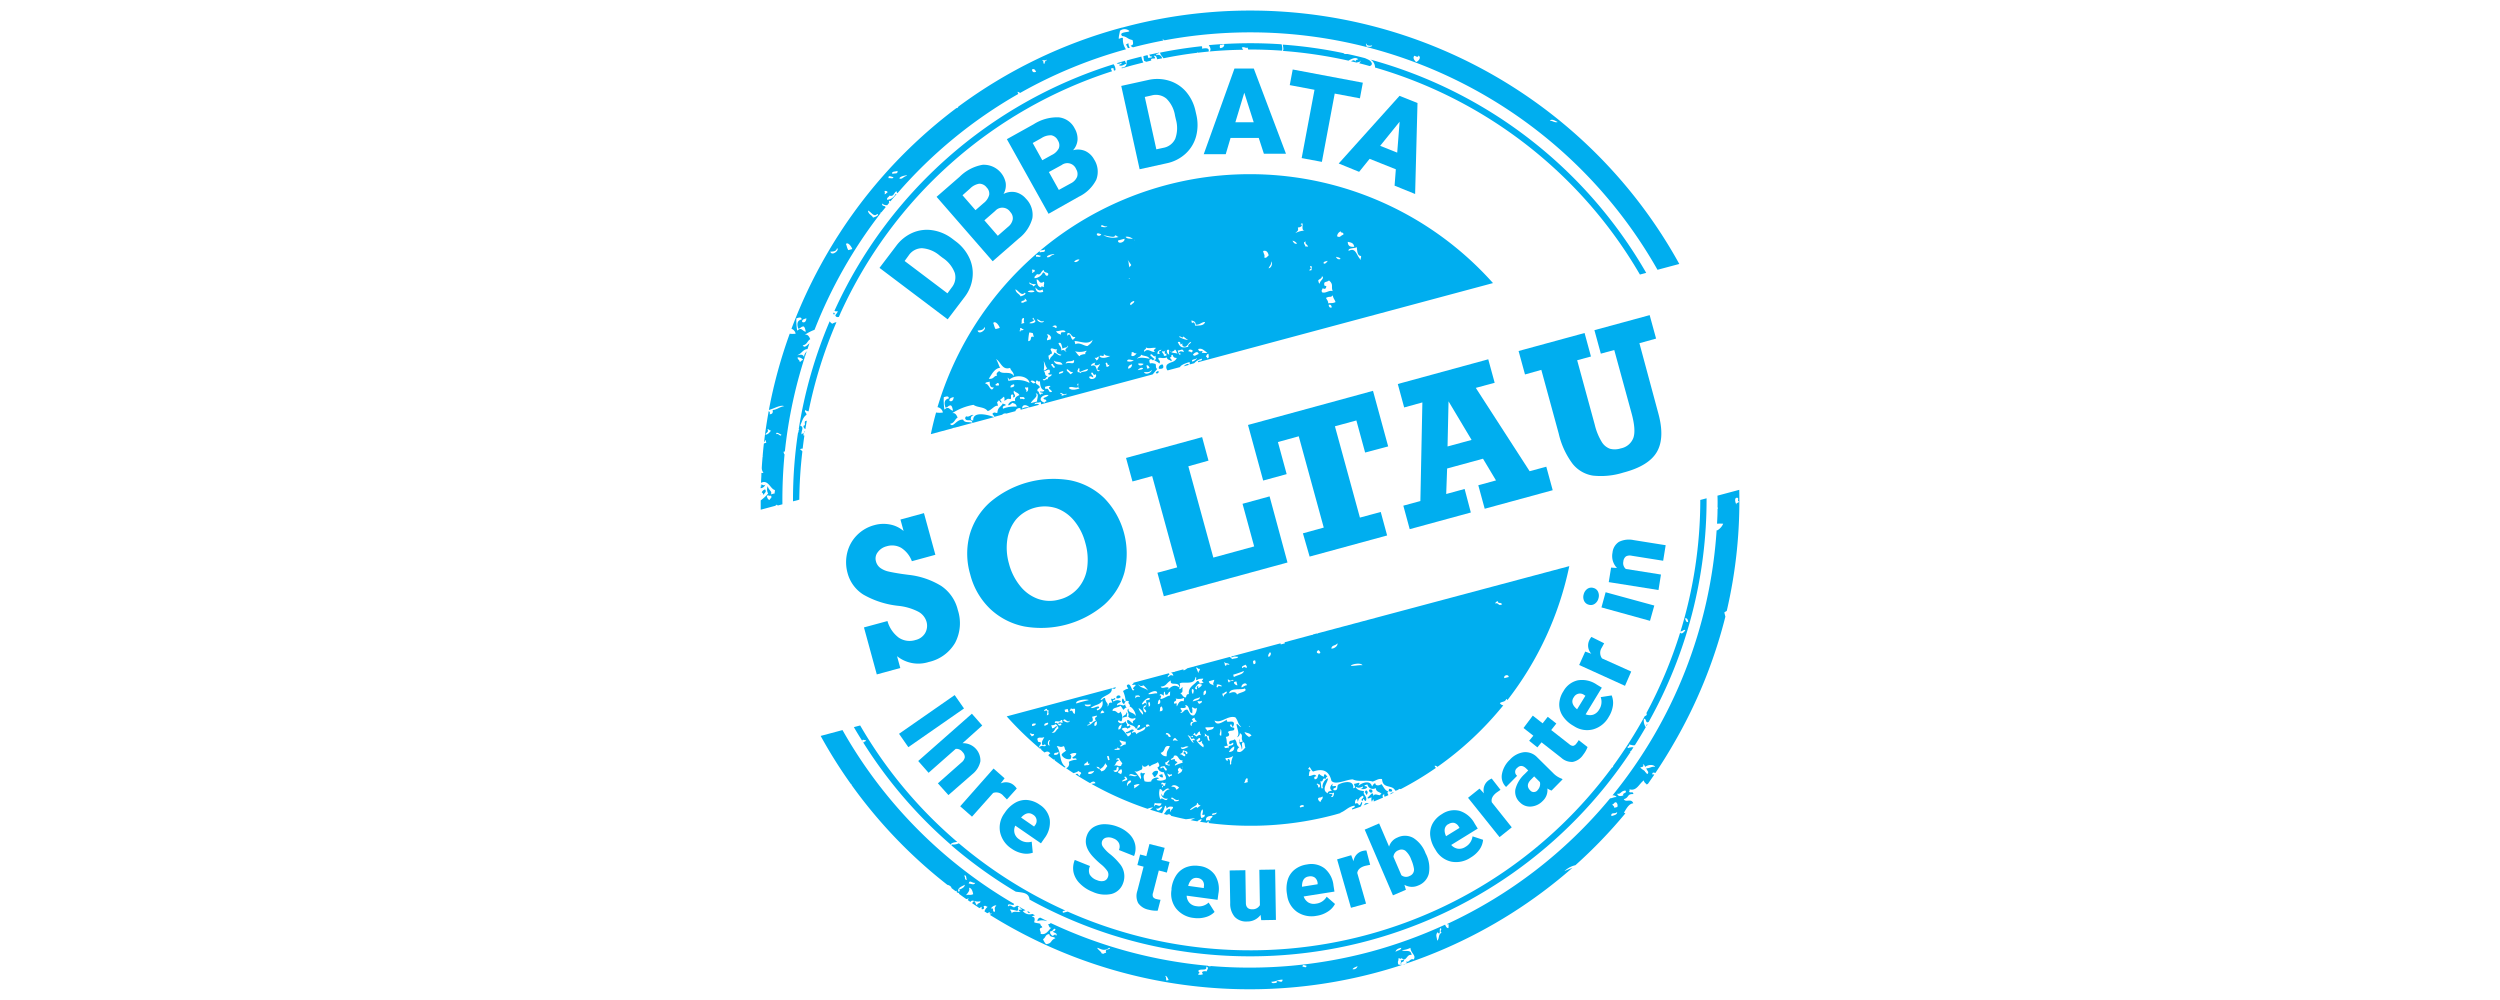 <svg xmlns="http://www.w3.org/2000/svg" viewBox="0 0 600 240"><defs><style>.cls-1{fill:#00aeef;}</style></defs><g id="Ebene_2" data-name="Ebene 2"><polyline class="cls-1" points="316.56 181.18 309.08 190.78 298.69 172.12 310.13 158.48 327.52 164.29 328.84 182.45 324.99 184.81 316.56 181.18"/><polyline class="cls-1" points="288.03 74.26 280.56 83.86 270.17 65.2 281.6 51.57 298.99 57.37 300.31 75.54 296.46 77.89 288.03 74.26"/><path class="cls-1" d="M270.68,10.31c.08.31-.49.24-.46.52.44,0,.2,1.13.95.55C270.75,11.05,270.94,10.36,270.68,10.31ZM182.51,118.58v.23l.05-.08A.53.53,0,0,0,182.51,118.58ZM247.26,219l-.65-.35C246.64,219.14,246.88,219.15,247.26,219Zm1.73,2.08a3.09,3.09,0,0,1,2.21,0,.28.28,0,0,0,0-.09l-1.52-.75A.76.76,0,0,0,249,221.12ZM182.84,118.26c.31-.08.24.49.52.46,0-.48.74-.53.26-1.28C183.2,117.62,182.87,117.85,182.84,118.26ZM336.12,230.53c.37.36-.29.84.2.75-.25-.56.91-.32.55-.95ZM183.7,116.22c-.45.66-.87-.31-1.13.3.12,0,.23,0,.24.14a.58.58,0,0,0-.25.12c0,.13,0,.27,0,.4A1.33,1.33,0,0,0,183.7,116.22Zm228.51,5.62.11,0c0,.11-.07.23-.11.34,0,1.17-.06,2.35-.12,3.51a12.19,12.19,0,0,1,1.48,0,3.4,3.4,0,0,1-1.39,1.58.58.58,0,0,1-.19,0,112.49,112.49,0,0,1-25,63.63,1.06,1.06,0,0,1,1,.39c-.74,0-1,.28-1.57.32a111.61,111.61,0,0,1-39.09,30.14c.06.14.14.23.39,0-.12.3,0,.75-.12,1-.4,0-.6-.41-.78-.83A113.82,113.82,0,0,1,329,228.39a112.18,112.18,0,0,1-38.33,3.46.89.89,0,0,1-.81-.07,112.26,112.26,0,0,1-37.77-10.29,1.11,1.11,0,0,1,0,.19l-.56.15c.26.28.26,1,.81.79-.81.76-1.29,1.86-2.61,1.5.28-.5-.78-1.3.4-1.51,0-.47-.45-.32-.44-.89-.46-.2-1.09-.13-1.51-.4.2-.5.3-1.4-.54-1.26.24-.31.53-.26.74-.4l-.61-.32a2.1,2.1,0,0,1-2.32-.7l.67-.18c-.66-.36-1.32-.73-2-1.11-.21.17-.52.27-.74.43-.57-.17-.89-.76-1.46-.22-.22-1.19,1.55.18,1.42-.66a112,112,0,0,1-41.14-41.68l-5.24,1.4a115.2,115.2,0,0,0,7.37,11.71l.17-.13a2.26,2.26,0,0,0-.11.22,116.62,116.62,0,0,0,23.05,24s0,0,0-.06c.58.21.85.41.93.79l.95.72.31-.08a.54.54,0,0,0,0,.34l.16.11c.17.06.37,0,.41.31.56.42,1.13.82,1.71,1.23l.58-.16c0,.09-.14.24-.26.38l.67.46c.51-.76,1.15.21,2.38-.18.16.57-.9.43-.74,1-.36-.1-.41-.74-.67-1-.31.05-.43.29-.55.5l1.75,1.18a2.81,2.81,0,0,1,.56-.35,1,1,0,0,0,0,.62q.78,0,.42-.72c.55-.32.66.14,1,.13a2,2,0,0,0-.77,1.1l.69.44a2,2,0,0,1,.62-.28c-.18.4-.05.47.48.27a1.48,1.48,0,0,1-.52.39c1.18.73,2.37,1.45,3.57,2.14a117.62,117.62,0,0,0,136.27-13.43c-.57.23-1.17.45-1.94.82a5.49,5.49,0,0,1,2.65-1.44,116.82,116.82,0,0,0,12-12.46.57.57,0,0,1-.34-.18c.52-.84,1.18-2.17,2.23-2.21-.48-1.33-1.82-.08-2.28-1,1.34-.36.71-1.3,2.29-1.22,0-.87-1,0-1-.74.18-.05.08-.27.08-.42,1.72.56,2.33-1.39,3.45-2.13.07.61.47.66.68,1l.32-.2c.51-.73,1-1.45,1.51-2.19a.57.57,0,0,0-.46,0c-.12-.57.32-.53.71-.38,1.49-2.22,2.92-4.5,4.27-6.85A117.48,117.48,0,0,0,414.09,148c-.09-.32-.16-.7-.26-1a4.56,4.56,0,0,1,.59-.38,115.92,115.92,0,0,0,3-29.06l-5.23,1.4C412.24,119.93,412.23,120.89,412.21,121.84ZM232.06,211.19c-.74-.07-.23-.6-.68-1C232,209.8,231.84,210.83,232.06,211.19Zm-1.61,2.24c-.49-.61.24.74-.47.52-.18-.95.89-1.18,1.58-1.62C231.53,212.89,231,213.18,230.45,213.43Zm3.12,1.17c-.73.35-1,0-1.73.26.47-.62,1-1.12.72-1.8C233.16,213.12,233.41,213.79,233.57,214.6Zm-1.07-2.53c.15-1.07.91,0,1.55-.21C233.77,212.59,232.94,212,232.5,212.07Zm6.23,6.77c-.78,0,0-1-.81-.78-.25-.11.74-.94,1.21-.73C238.37,218.08,239,218.33,238.73,218.84Zm5.74-.33a.6.6,0,0,0,.48.28c-.34.32-1.89-.42-2.25.6.27-.45-.13-.7-.31-1.12a9.42,9.42,0,0,1,1.71.34c.31-.13.34-.43.17-.85.65-.38.49.63,1.09.31C245.18,218.55,244.86,218.06,244.47,218.51Zm6.59,8.09a3.22,3.22,0,0,1-.73-1.22c.67-.3.45-1.11,1.49-1.2.17.9,1.08.5,1.47,1C252,225.68,252.61,226.41,251.06,226.6Zm2.46-2.07c-.18,0-.21-.19-.29-.33a1,1,0,0,1-.7.39c-.37-.42-.56-.45-.49-1.07.89,0,.69-.87,1.26-.54,0,.34-.2.51-.65.57C252.93,223.94,253.87,223.89,253.52,224.53Zm12.16,3.37c-.32.14-.34.44-.18.85-.42-.26-.48.37-1,.07a.14.14,0,0,0-.11,0,.36.36,0,0,1,0,.2c0-.08,0-.16,0-.2-.06-.45-.94-.91-1.05-1.34.5,0,1.55,1.07,2.83,0C266.83,227.56,265.92,227.9,265.68,227.9Zm14.25,7.44c-.17-.71.07-.59-.3-1.13.48,0,.61.6.86,1Zm9.66-2.19c-.44-.17-1.6,0-.83.63a1.63,1.63,0,0,1-1.18.11c-.08-.15,0-.19.14-.24.48-.32-.41-.42,0-.8.73-.39,2,.24,1.77-.87C290.26,232.2,289.73,232.66,289.59,233.15Zm16.81,2.73c-.49,0-1.13.31-1.27-.26,1.06,0,1.51-.49,2.67-.51C307.86,236.36,306.21,234.77,306.4,235.88Zm6.2-3.87c0-.68.53-.28.94-.25C313.58,232.44,313,232,312.6,232Zm12,.6c.21-.36.74-.52,1.21-.73A1,1,0,0,1,324.62,232.61Zm11.69-5.14c.05.61-1,.58-1.35,1C335,227.89,335.55,227.62,336.31,227.47Zm3,2.82c-.92-.44-1.16,1.05-1.92.32.8.74-.77,1.12-1.78.87-.28-.93.18-.83,0-1.41.3-.27.77.39.75-.2,1.15,1.32,1.26-1.06,2.43-.65-.1-1.56-1.63-.66-2.32-1.19a5.14,5.14,0,0,0,2.06-.55C338.57,228.83,340,229.28,339.27,230.29Zm6.72-6.42c-.91.32-.48,1.41-1.09,1.9-.08-1-.44-1.27.06-2,.21,0,.22.34.47.28.23-.34-.05-1,.26-1.28C346.31,223,345.33,223.42,346,223.87Zm40.74-28c-.24-1.07.94-.38,1.35-1C388.19,195.55,387.37,195.66,386.73,195.87Zm1.42-2.19-.75.2c0-.57-.4-.41-.44-.89.47,0,.32-.45.89-.44A1,1,0,0,1,388.15,193.68Zm1.46-2.8c-.74.28-1.33.28-1.51-.4.91.24.82-.7,2-.74C390.57,190.48,389.28,190.21,389.61,190.88Zm5.49-6.5c.1.6.68.78.36,1.31-.31.24-.57-.62-.65-.36a.36.36,0,0,1,0,.14,1.13,1.13,0,0,1,0-.14c0-.45-.69-.52-1.17-1.16.5-.08,1-.19.6-.76.28.05.46.3.58.65.53-.51,2-.72,2.4,0C396.32,183.88,396,184.44,395.1,184.38Zm21.8-64.93c.59.14-.12.86.44.89.05.4-.82.27-.6.76C416.67,121.1,416,119.44,416.9,119.45Zm-230.48,1.67a1,1,0,0,0,.25.2l1.09-.29A112.65,112.65,0,0,1,188.3,109l-.11,0-.15-.56a1.73,1.73,0,0,1,.33-.1,112,112,0,0,1,5.26-24.08c-.32.45-.74.83-.6,1.54-.38-1-1.06-.6-1.75-.53,1.13-.35,1.39-1.43,2.52-1.49.15-.47.31-.93.48-1.39-.7.55-1.17,1.21-1.63.5,1.12-.2,1.07-1.07,1.81-1.49-.27-.63-.57-1.2-1.29-1.06a11.24,11.24,0,0,1,2.32-1.19,113.07,113.07,0,0,1,15.88-28l-.09,0c0-.08.13-.16.27-.21l1-1.2c-.16-.52-.89-.05-.84-.91a1.59,1.59,0,0,0,1.22.42l.47-.57-.06-.49a.51.51,0,0,1,.35.14c.48-.58,1-1.16,1.47-1.73a.28.28,0,0,0-.24,0,2.43,2.43,0,0,1-2,1.35c-.17-.52.4-.61.55-1,1.11.34,1-.74,1.72-1.07a.58.58,0,0,0,.2.49,111.5,111.5,0,0,1,29-23.82,2.56,2.56,0,0,1-.19-.51,1.08,1.08,0,0,1,.61.28,111.82,111.82,0,0,1,25.42-10.49,4,4,0,0,1-.73-2.6c-.07-.42-.69.09-1,.06,0-.66.2-1.25.29-1.89a1.72,1.72,0,0,1,2.22,0c.34.42-2.76.14-1.68,1.26,1.2.13,1.23.74,2.47.94.17.63.33,1.25-.45,1.33a1.1,1.1,0,0,0,.57.43c2.44-.63,4.87-1.18,7.31-1.64a2.65,2.65,0,0,1-.28-.43,1.6,1.6,0,0,0,.55.38,112.28,112.28,0,0,1,118.3,55.08l5.23-1.4A117.57,117.57,0,0,0,269.6,6.55l-.21.06-.09,0v0a117.26,117.26,0,0,0-39.32,19c-.09.29-.25.35-.44.33a117.28,117.28,0,0,0-31.25,35.3,119.41,119.41,0,0,0-8.34,17.67,1.53,1.53,0,0,1,1,1.18,5.27,5.27,0,0,1-1.42,0,117.35,117.35,0,0,0-5,18.31c1.29-.35,2.81-1.32,3.66-.92-1.14.19-1.58.78-2.76.94.12.55,0,1-.74,1a.53.53,0,0,0-.2-.75h0c-.45,2.44-.81,4.89-1.11,7.35.2,0,.32-.15.15-.45.27,0,.28.42.39.7a1.86,1.86,0,0,0-.59.18c-.12,1-.21,2-.29,3l.14.07-.15,0c-.08.88-.15,1.77-.2,2.65a1.87,1.87,0,0,0,.41,1.31,1.14,1.14,0,0,1-.5,0c0,.81-.07,1.61-.1,2.41,1.73-.9,2.23,1.46,3.31,1.71.11.33-.12.46,0,.8l-.94.25c.42-.78-.61-1-.74-2a2,2,0,0,0,.08,1.79,10.37,10.37,0,0,1-1.78,1.66c0,.52,0,1.05,0,1.57l0,0,0,0v.66l3.36-.9C186.07,121.4,186.26,121.26,186.42,121.12ZM373.85,29.29c-.82.23-1.17-.35-1.89-.29C372.38,28.38,373.39,29.07,373.85,29.29Zm-34.41-15.9c.24,0,.91.57,1-.06.75.44,0,1.39-.59,1.56C339.42,14.42,339,13.92,339.44,13.39Zm-11.63-2.91c.18-.05.2.19.28.32a1.58,1.58,0,0,0,1.23.08c-.09.56-1,.26-1.31.35Zm-76.56,3.83c.05.18-.19.21-.32.29a1.41,1.41,0,0,0-.23.66c-.47.27-.1-.92-.57-.65C250.05,14.25,250.82,14.66,251.25,14.31Zm-3.58,2.37c.59-.3.77.13,1,.55C248.06,17.47,247.74,17.29,247.67,16.68ZM217.35,42.29c-.66.26-.78.72-1.45.59C215.66,42.24,218.64,41.82,217.35,42.29ZM215.4,41c.06.86-.44.49-1.22.73C213.84,41.05,215,41.25,215.4,41Zm-1,1.48c0,.58-.82.16-1.13.3C213.08,41.83,214.08,42.55,214.39,42.48Zm-2.11,3.38c.28-.14.37.09.61,0l.1.38c-.34.06-.33.33-.7.39A1.1,1.1,0,0,0,212.28,45.86Zm-4,4.68c.7.17,1.43,1.73,2.23.81.65.23-.46.78-1,.86C209.2,51.54,208.47,51.54,208.3,50.54Zm-3.75,9.24-.94.25c-.35-.49-.41-1.3-.59-1.45C203.47,58,204.32,59.08,204.55,59.78Zm-3.67-.22c.78.35-1.24,2.09-1.59.83C200.11,60.39,200.73,60.29,200.88,59.56ZM193.53,76.4c0,.52-.33,1.22-1,.87C192.38,76.69,193,76.56,193.53,76.4Zm-2.4,0c.57-.16,1.2-.44,1.27.26-1.11.26-1.19,1.11-.81,2.23.62-.07.58-.51,1.27-.54.32.17.4.77.54,1.26-.85-.08-1-1.25-2.08-.24A14.64,14.64,0,0,1,191.13,76.44Zm.3,9.37a1.55,1.55,0,0,1,1.37.64c-.57,0-.41.39-.88.43C191.9,86.27,191.45,86.42,191.43,85.81Zm-3.88,18.52c-.23.73-.7-.41-1.23-.07C186.15,103.39,187.26,104.26,187.55,104.33Zm-3.37-1.3c.4,0,.51.4.9.36-.41.34-.54.84-1.35,1C183.68,103.79,184.64,103.82,184.18,103ZM184.7,120c-.37-.09-.57-.48-.67-1,.49-.29.55.14,1-.06C185.4,119.53,184.78,119.59,184.7,120Z"/><path class="cls-1" d="M269.17,16.22a1.34,1.34,0,0,1,.07.18c.92-.27,1.85-.54,2.78-.79L274.4,15a4.1,4.1,0,0,1-.47-1.42l-2.29.59-1.19.33C270.31,15.1,270.66,16.12,269.17,16.22Zm18.1-3.54a.4.4,0,0,0,0-.11.62.62,0,0,1,.24.08c.85-.1,1.71-.19,2.56-.27.26-1-.83-.81-1.63-.71.09-.19.16-.59-.14-.57,0,0,0,0,0,0-3.28.36-6.58.86-9.88,1.53.05.55.61,1,.81,1.36Q283.25,13.16,287.27,12.68ZM269.06,15c.47.6-.6.28-.41.71.7.21,1-.2,1.69-.43a1.44,1.44,0,0,1-.33-.7l-2,.59A.77.77,0,0,0,269.06,15Zm7.24-.48c0-.15-.1-.32,0-.36.42-.29,1.43.2.61-.76.52-.14.68.31.81.82L278.9,14a1,1,0,0,0-1.47-.72c.13-.54.5-.32.85-.68l-2.51.54c.25.12.27.61.72.39.14.39-.64.25-.89.43-.06-.25-.12-.49-.19-.74l-1,.25a8.9,8.9,0,0,0,.19,1.15c.08,0,.27.13.52.21ZM201,74.62c.09.54-.46.69-.51,1.14.26.44.54.34.84.3.14-.31.28-.63.43-1L201.7,75l.09,0a107.92,107.92,0,0,1,65.11-57.9,2.19,2.19,0,0,1-.28-.65l.57-.14c.06.21.11.43.17.65l.35-.12a2.16,2.16,0,0,0-.45-1.42,109.35,109.35,0,0,0-67,59.19C200.5,74.66,200.62,74.84,201,74.62ZM330,16.2a108.52,108.52,0,0,1,63.58,49.69l1.51-.4a109.82,109.82,0,0,0-66.22-51.2A2.09,2.09,0,0,1,330,16.2Zm-39.73-3.84c2.71-.25,5.42-.38,8.11-.42a2.49,2.49,0,0,1-.35-.52c.65-.3.82.22,1.41,0l.12.46q4.1,0,8.15.28a3.49,3.49,0,0,0-.13-1.53,109.73,109.73,0,0,0-17.47.2C290.51,11.44,290.73,12.05,290.24,12.36Zm2.57-1.61c.65.06.49-.19,1-.06-.05.45-.29.79-1,.86C292.64,11.17,292.82,11,292.81,10.75ZM229.74,202.06a107.92,107.92,0,0,1-23.3-27.95l-1.51.4c.64,1.11,1.3,2.21,2,3.29.06-.47.55-.13.93-.11,0,.29-.55.21-.47.52-.18,0-.22-.21-.37-.26a109.36,109.36,0,0,0,21.21,24.81C228.12,202.31,229,202.16,229.74,202.06ZM395.2,174.21l.21-.37c-.15,0-.28.11-.3.24A.3.3,0,0,0,395.2,174.21ZM323.63,14.56c.71-.4,1.76-1,2.35-.31-.44.06-.69.23-.65.57-.35-.58-.63-.33-1.08-.11l1.29.3c.39-.1.8-.06,1.1-.53a2,2,0,0,1-.44.7c.85.21,1.7.44,2.54.68.19-.11.52-.15.5-.64-.3-.83-1-.94-1.62-1.26-1.39-.36-2.8-.7-4.21-1-.33,0-.66,0-1,0l.33-.14a108.06,108.06,0,0,0-14.86-2.11c.07.6.27,1.21,0,1.51A108.9,108.9,0,0,1,323.63,14.56Zm79.69,137c.59-.09.78-.55,1.15-.32-.17.34-.91,1.16-1.23.57a109.09,109.09,0,0,1-8.11,19.34.16.16,0,0,1,.05.11c.15.38-.15.5-.44.62a110.72,110.72,0,0,1-7.58,11.93.4.4,0,0,1-.31.42,107.84,107.84,0,0,1-130.6,34.55l-1.12.29c-.3-.48.22-.46.56-.54a108.74,108.74,0,0,1-25.57-16.14,3,3,0,0,1-1.65.28c-.12,0-.12.13-.1.25A110.67,110.67,0,0,0,243.78,214c1.38.22,3.19.14,3.3,1.89a109.55,109.55,0,0,0,144.27-35.45.36.36,0,0,0-.2,0,1.33,1.33,0,0,1,.33-.24c.19-.28.38-.57.56-.86a3.48,3.48,0,0,0-1.32.2c-.39-.55.57-.3.18-.84.59,0,1,.3,1.48.13.9-1.42,1.76-2.85,2.6-4.3a2.92,2.92,0,0,1-.45-2c.66-.23.32,1.25,1.17.71a109.45,109.45,0,0,0,13.88-53.65l-1.51.4A107.67,107.67,0,0,1,403.32,151.55Zm1.84-2.3c-.55.21-.55-.52-.8-.8C404.92,148.21,405.06,148.7,405.16,149.25ZM192.57,108.33a1,1,0,0,0-.45-.36c-.17-.31.27-.26.52-.31.12-1,.26-2.09.41-3.13l-.2,0c-.06-.87.15-.74-.47-.27-.19-.81.76-1.71-.34-2.12.46-.9.62-2,1.53-2.6-.06-.62-.6-.63-.29-1.13a1.44,1.44,0,0,0,.78.31,108.5,108.5,0,0,1,6.69-21.4,2.75,2.75,0,0,0-1,.38,1.86,1.86,0,0,1-.63-.59,109.72,109.72,0,0,0-7.43,25.92l.12,0a.39.39,0,0,1-.15.26c0,.17,0,.33-.08.5l0,.09h-.06a108.24,108.24,0,0,0-1.2,16.44l1.51-.4A108.61,108.61,0,0,1,192.57,108.33Zm.58-4.45c0-.14,0-.28.07-.42C193,103.54,193.06,103.7,193.15,103.88Zm.48-2.91-.28.07c-.51.18.2,1.08-.51,1.13a.83.83,0,0,0,.45.82C193.4,102.31,193.51,101.64,193.63,101Zm6.49-26-.19.43h.45A.8.8,0,0,0,200.12,75Z"/><path class="cls-1" d="M270.31,171c.12.66-.89.65-.87,1.24l1.12-.3C270.19,171.55,270.9,171,270.31,171Zm14.9-83.39a.25.25,0,0,0,.08-.21c-.42-.18-.84.19-1.22.52Zm-17.22,80a1.23,1.23,0,0,0,.94-.26C268.91,166.56,267.61,166.91,268,167.62Zm9.27,18.82c.31-.4.77-.72.63-1.38a1.07,1.07,0,0,0-1.4.78C276.89,185.79,276.76,186.66,277.26,186.44Zm52.05,3.74c.27-.45-.14-.94-.77-.6C328.62,190.08,328.83,190.37,329.31,190.18Zm-2,3.11,1.22-.46a1.47,1.47,0,0,0-.88,0A2.65,2.65,0,0,1,327.27,193.29Zm.77-2.57c.16-.52.31-.46-.06-1l-.37.1c.05.19-.1.26-.09.42C327.83,190.17,327.76,190.75,328,190.72Zm-11.76-38.66a1.37,1.37,0,0,1-.37,0l-.9.24a.18.18,0,0,0,0,.1.45.45,0,0,1-.24,0l-6.54,1.76a.25.25,0,0,1,.08.26l-.94.25a.24.24,0,0,1-.06-.27l-11.83,3.17.08.27c.74-.44.77-.19,1.55-.22,0,.46-1,.36-1.45.59a2.41,2.41,0,0,0-.56-.54L286.41,160a.2.2,0,0,0,.06.07l-.12-.05-1.4.37a3.17,3.17,0,0,1-.87.52.52.52,0,0,1-.07-.27l-2.14.58.1.06c-.12,0-.22,0-.33,0l-.63.17c.3.06.51.29.59.73-.74-.26-.68-.12-1.31.35-.16-.67.69-.4.21-.94l-8.45,2.26c0,.12,0,.23-.35.38.12.34.67-.05.85.17,0,.32-1.13.81-.31,1.09-.64.92-.71-1.49-1.53-1.2-.55.29-.11.57.07,1-.64.06-.84.36-1.26.54a7.53,7.53,0,0,1,.65,2.44c-.5.22-.36-.65-.76-.6a.92.92,0,0,0,.35,1.31c.23-.29.22-.71.78-.81.06.18.27.08.43.08-.46.79.39.58.16,1.37.41-.12,1.58,1.39,1.41,2.24-.36-1-1.89-.66-1.68-1.77-.73.4.34,1.12-.11,1.84a1.29,1.29,0,0,0,1.7.35c.31.71-1,.5-.45,1.33-.57-.11-.8-.82-1.43-.83-.42,1.47,1.67.95,2,2.09.77,0,.09-.9,1-.87.21.6-.54.64-.73,1,.4.65,1.42-.37,2.06-.56.09,1.06-1.63,1.07-2.14,1.78-.14-.2-.17-.81-1.08-.31-.18-.42.48-.35.41-.71-.62-.45-1.08.53-1.88.5,0,.72.81.06,1.23.07.07.52-.32.77-.74,1a9.06,9.06,0,0,0-1.49-1.81c.19-.29,1.24-.53,1.41,0,.06-.34.93-.21.6-.77-.15-.38-.42.41-.8,0,.35-.51-.45-.68-.11-1.18-.64.57-1.41.93-2,.13.14-.71.76.43.94-.25a2.43,2.43,0,0,0-.36-2.12c-.61,1.09-.8-.46-1.84-.11-.22-.91,1.42-.76,1.86-1.3a6.89,6.89,0,0,1,.68,1c.36-.22.46-.7.88-.44a1.32,1.32,0,0,1-.44-.89c-.5.74-1-.31-1.92.31-.18-.63.77-.61.92-1.05a1.57,1.57,0,0,0-1.78.08c-.47-.59.6-.28.41-.71s-.43.4-.8,0c-.42.08.09.69.06,1-1.13-.18-.53.49-1.16.91.37-.94-.41-.72-.55-2.06-.61,0-.47.47-1.08.49.5-1.14,2.86-1.2,2.69-2.73.33-.12.45.12.8,0a.67.67,0,0,0,.16-.34l-26.17,7a78.12,78.12,0,0,0,8.11,7.86.33.33,0,0,0,0-.31.56.56,0,0,1,.18.47l.79.65c.49-.26.91-.41,1.4.26a.52.52,0,0,0-.45.5c.41.32.82.64,1.24.95l.18-.1a.77.77,0,0,0,.12.33q1.13.84,2.28,1.65l.31-.1c-1.71-1.28-.92-3.25-2.15-5,.58-.09.82.4,1.6,0,.4,0,.23,1,.67,1-.3.41-1,.58-1.11,1.1a2,2,0,0,0,2.09,1c.2-.12.43-1-.06-1,.06-.43,1.25-.55,1.5-.4,0,.55-.58.72-.93,1,.07.62.95-.18,1,.55a4.1,4.1,0,0,0-1.88.5,1.15,1.15,0,0,1-.63,1.53c.58.41,1.18.8,1.78,1.19a4.18,4.18,0,0,0,1.24-.54c.1.37.58.1.58.65a.56.56,0,0,0-.28.47c-.47.19-.34-.69-.9-.36-.1,0-.13.07-.14.1,1.15.73,2.31,1.42,3.49,2.09.38-.39,1.09-.63,1.26,0a4.49,4.49,0,0,1-1,.14,78.51,78.51,0,0,0,13.49,6,6.28,6.28,0,0,1,1.33-.36,3.09,3.09,0,0,1-.72.56c1,.31,1.92.6,2.9.88a9.41,9.41,0,0,0,.73-1.82c.27,0,.28.43.39.7.4-.54.83-.56,1.5-.4.06.46-.47.58-.55,1-.23.57-.1-.3-.15-.56-1,.09-.94.77-1.51,1.25l.78.21a.65.65,0,0,1,1,.24c1.17.3,2.34.57,3.53.81.75-.09,1.55-.16,2.25-.3-.43.21-.79.37-1.12.52l1.63.29c.15-.23.41-.28.95-.6.08.35-.12.54-.38.69l1.67.25c.14-.1.29-.18.27-.36.26.07.26.23.18.42a78,78,0,0,0,30.29-2l1.35-.39,0-.09c1.27-.48,1.78-1.4,3.36-1.7.36.62-.76.39-.55.93.66-.21,1.31-.43,2-.66a2.09,2.09,0,0,0,.42-1c-.38-.46-.23.69-.84.62-.07-.5-.42-.54-.9-.36,0-.47,0-.94.5-1.14l.2.75a1.84,1.84,0,0,1,1.2-1.52c.44.67-.43.6-.31,1.09.2.28.46,0,.32-.29.36-.08.3.58.72.41.43-1.13-.95-1.5-.42-2.3-.83-.12-1.68-.2-2.09-1.05.78.27.72.37,1.79-.08,0,.35-.21.52-.65.58.61.15,1.52.07,1.69-.45a1.49,1.49,0,0,0-.67-.23c0-.27.43-.28.7-.38a1.32,1.32,0,0,0,2,.86c.12,1.07,1,.84,1.39,1.43-.22,0-.32.13-.32.29-.81,0-1.25-.55-1.74.26a.54.54,0,0,0-.2-.75c-.38.37-.77.72-1.11,1.11.08.41.69-.1,1-.07a1.25,1.25,0,0,0,.06,1c.16-.17.08-.48.46-.53a.87.87,0,0,0,0,.48c.74-.3,1.48-.61,2.21-.93-.15-.35-.18-.62.28-.81.07.47-.18.68.41.5l.59-.27c-.06-.34-.44-.57,0-.91-.82-.14-1.14-1.14-1.68-1.76-.21.28-1.42.64-1.46-.21-.47.15-.56.52-.79.81-.31-1.6-2.43-1-3.25-.13,0-.26.25-.38.23-.66s-.82.13-1.18.11c-.4.29.71.93-.31,1.09.28-2.2-2.61-1.46-3.64-.83-.31.49.1,1.55-1.06,1.28-.37-.63.8-.38.55-.95-.48-.2-1.09.43-.77-.6-.59.49-.89,1.24-.16,1.66-.49.13-1.13.19-1,.67-1.81-.88.14-2.72,0-3.62-.95.35-1.52,1.75-1.18,2.32-.6.52-.32-.77-.64-1.63.88.35.36-1,1.26-.54.16-.18.08-.49.46-.53-.17-.25-.4-.4-.58-.65a.53.53,0,0,0-.22.66,2.69,2.69,0,0,1-1.19-.68c-.52.33-.08,1.22-1.06,1.29-.24-.46-.11-.7.41-.72-.5-.83-1.12.06-1.84-.11.12-.46,0-1.08.45-1.32-.32-.23-.72-.31-1-.66L310,188.8l-.07-10.87-10.25-3.64L310,170.86l.29-10.88,6.45,8.76,10.43-3.09-6.33,8.85,6.16,9-10.37-3.28-2.66,3.46c.46.37.69,1.14,1.16,1.5,2.4-.85,3.88-.12,4.42,2.23,1,1.1,3.47-.33,5.13-.36,1.29.69,3.35.05,4.76.53.81-.26,1.43-.79,2.25-.6.17,2.46,2.47,1.22,3.16,2.77.73,0,.91-.6,1.31-.35h0a76.75,76.75,0,0,0,8.47-5.11.87.87,0,0,1-.32-.5.74.74,0,0,1,.67.26,78.19,78.19,0,0,0,15.81-14.77,1.14,1.14,0,0,1-.82-.54c.64-.45,1.26-.2,1.54-1,.18.11.25.21.26.3a78.37,78.37,0,0,0,14.86-32.17L316.22,152Zm-68.76,24.66c-.07-.34-.34-.34-.39-.7.38,0,.58.28,1,.12C248.21,176.48,248,176.66,247.52,176.72Zm1-3.08c.09.42-.36.53-.83.63C247.55,173.59,248,173.65,248.5,173.64ZM251,179c-.57.25-.75-.16-1.36.16-.17,0-.16.12-.14.24-.52-.11.41-.7.31-1.09s-.6-.06-.71-.41l-.15-.56c.36-.6,1-.07,1.68-.46-.2.57-.72,1-.53,1.75S250.76,178.12,251,179Zm.23-8.91a.51.51,0,0,0,.52.46c-.47.53.37.84-.5,1.14,0-.51.53-1.54-.67-1C250.58,170.4,250.83,170.23,251.18,170.11Zm.29,3.34c.22.55-.51.55-.79.81C250.44,173.7,250.92,173.56,251.47,173.45Zm.47,5.5c-.87.08-.45-1.63.07-1.22C251.74,178,251.67,178.37,251.94,179Zm1,2.15c0-.68.57-.16,1-.67C254.29,181.09,253.28,181.31,252.91,181.1Zm1.12-6.33c-.73.34-.7,1.35-1.72,1.07.81-.27.68-1.09,1.43-1.39-.42-.48-.66.44-1.31.35l-.2-.75a1.4,1.4,0,0,0,1.13-.3C253.57,174.11,254,174.16,254,174.77Zm-.11-1.17c0,.47.83-.34.71.41-.93.61-.64-.9-1.51-.4-.31-1,1.31,0,1.4-.78.67-.12.12.52.52.47C254.73,173.8,254.59,173,253.92,173.6Zm66.16,16.64c0,.48-.14,1.33-.74,1,.68-.49.37-.72-.39-.7C319,190,319.61,190.64,320.08,190.24Zm-3.33-1.92c-.15.22.13.7-.41.71-.1-.29-.1-.74-.39-.7C316,187.71,316.51,188.41,316.75,188.32Zm.57,2.86c.21.65-.47.79-.45,1.33a1,1,0,0,1-.63-.84C316.64,191.2,316.83,191.6,317.32,191.18Zm-4.39,2.38-.94.25C311.55,193.31,313.06,192.91,312.93,193.56Zm-16.66-29.9.38-.11.25.94C296.61,164.51,295.88,163.92,296.27,163.66Zm-2.48-4.77c.24.5,1,.13,1.19.69-.13,0-.85-.27-.75.2C293.83,159.92,294,159.14,293.79,158.89Zm2,4.3c.79.22-1.07.21-.84.63-.27,0-.28-.43-.39-.7C295.05,163,295.06,163.66,295.75,163.19Zm-3.89,1.25c0-.3,1.11-.11,1.28.26-.31.2-.93-.34-.94.25C291.53,165.11,292.43,164.22,291.86,164.44Zm2.43,1.56c.2.64-.87.55-.69,1.19-.27,0-.28-.43-.39-.7C293.82,166.47,293.85,166.11,294.29,166Zm-3-2.83c0,.65-.55.86,0,1.42-.43-.36-1.13-.24-1.29-1.06Zm-3.53-2.67c.3.54-.42.5-.12,1-.4-.13-.41-.94-.73-1.21C287.42,160.05,287.42,160.6,287.79,160.5Zm-6.87,2.85c-.36,1.5,2,0,2.05,1.66-1.51-1-2.16.15-2.86.57,0-.22.34-.23.27-.48-.41-.47-1.63.45-1.89-.3C279.91,164.72,279.85,164,280.92,163.35Zm3.46,18.16c-.59.1-.72-.58-1.33-.44.31-.32.81-.2.74-1,.4.22,1.44.17,1,.93-.35.06-.29-.6-.58-.65-.14.13-.29.25-.27.47C284.29,181,284.65,181,284.38,181.51Zm-3-3.62c.09-.32.12-.67.6-.76.17.25.4.4.57.65S282,177.37,281.4,177.89Zm2,1.48c.69.22,1.11-.53,1.79-.08C284.86,179.31,283.6,180.29,283.4,179.37Zm-1-9.78c-.26-.56.29-1-.58-.65-.55-.8.82-.48.26-1.28a3,3,0,0,0,2-.13c.11.33-.12.46,0,.8C282.86,168,282.83,169.05,282.39,169.59Zm-4.14-2.71c.1-.59.81,0,1,.12-.11-1.12.26-1.36.33-.29.86.25.48-.5,1.21-.72-.12.29,0,.74-.12,1-.5-.09-1.44.75-2.2.79C278.41,167.35,279.08,166.93,278.25,166.88Zm2.44,16.63c0,.55-.71,0-1,.06l-.15-.56c.61,0,.47-.47,1.08-.49C280.49,183.06,279.6,183.5,280.69,183.51Zm-1.31.35c.29.59.76.67.49,1.07-.58.22-.46-1.3-1.33-.44C278.18,183.91,279.05,184,279.38,183.86Zm-4.3-9.3-.15-.56c.47-.19.82-.15.9.36C275.37,174.15,275.59,174.44,275.08,174.56Zm6,11.25c.47.59-.61.28-.42.71-.32-.08-.43-.53-.62-.84C280.45,185.67,280.55,186.13,281.11,185.81ZM280,181.5a1.41,1.41,0,0,1-1.43-.83c1.29-.29.56-1.94,2.19-1.59C280.27,180.3,280,180,280,181.5Zm-4.39-11.89c.34-.23-.42-1.09.31-1.09C276.05,169.05,276.17,169.54,275.56,169.61Zm4.21,6.71c-.15-.87,1.15-.16,1.14.5C280.23,177.16,280.45,176,279.77,176.32Zm-1.51-5.63c.22-.35-.11-1,.5-1.14C279.21,170.29,279.11,170.79,278.26,170.69Zm-.45-1.69c.11-.4,0-.93.5-1.13C278.56,168.49,278.54,169,277.81,169Zm-.09-2.58c-.63-.1-1.53.27-2.16.17C275.49,166.38,277.83,165.19,277.72,166.42Zm-3.33-1.93a6.57,6.57,0,0,1,1.15,1.3c-.68-.73-1.87-.59-2.42-1.56C273.48,164.43,273.69,164.89,274.39,164.49Zm1.42,3c.36.58-.51.45-.84.63a2.57,2.57,0,0,1,.11,1.17h0a1,1,0,0,1-.64.58c.11.29.88.8.48,1.07s-1.17-1.64.16-1.65h0c-.24-1.36-.65.07-1.08-.31C274.26,168.43,275.26,167.43,275.81,167.53Zm-3.35-.51c.48-.1,1-.22,1.08.31-.14-.07-1-.2-.93.26C272.31,167.58,272.62,167.33,272.46,167Zm.8,3c.49.21,1.22,1,1,1.54A3.57,3.57,0,0,1,273.26,170Zm-4,3.88c-.31.41-.1,1.11-.88,1.24A1,1,0,0,1,269.28,173.9Zm-.11,4.86c0-.61-.47-.47-.49-1.08a7.45,7.45,0,0,0,1.51.4.89.89,0,0,0,0,.61c-.64.06-.84.36-1.27.54C268.74,178.93,269,178.84,269.17,178.76Zm-1,.67c.23.07.31.38.67.23-.09.56-1,.26-1.32.35C267.22,179.54,268.41,179.91,268.14,179.43ZM265,170.82c.14.4-.64.26-.88.44.08-.32.12-.67.59-.76C264.77,170.72,264.88,170.82,265,170.82Zm3.54,11.71a.53.53,0,0,0-.66-.22c0-.27.43-.28.7-.39.13.69.59.81.78,1.4a.58.58,0,0,0-.28.48c-.74.28-.92-.42-1.79.07C267.88,183.51,267.72,182.73,268.57,182.53Zm-8.23-13.47a4,4,0,0,0,1.41,0C262.12,169.57,260.3,169.78,260.34,169.06ZM263,173c-.89.23-1,.92-1.92,1.12-.38-.05.06-.23.33-.29s.07-.38,0-.61c.8.21,1.09-.29.68-1.19l1.13-.3C263.43,172.29,262.44,171.89,263,173Zm-6-3c.54.3.54,0,1,.12a4.1,4.1,0,0,1-.07,1.23c-.74-.29-.24-1.09-1.19-.69C256.74,170.37,257,170.25,257,170Zm-1.84,2.9c.47-.82,1,.83,1.6,0C256.65,173.76,255.44,173.23,255.13,172.87Zm1.29-2c-.33.11-.46-.12-.8,0l-.15-.56.75-.2Zm3.84,12.84c-.31-.61.61-.5.55-.95.43-.2.12.88.71.41C261.34,183.89,261,183.47,260.26,183.76Zm.93,2c-.32-.71,1-.5,1.4-.78A1.18,1.18,0,0,1,261.19,185.72Zm.08-17.71a30,30,0,0,0-3,.81C258,168,260.69,167.74,261.27,168Zm4.45,15.89c-.45.43-.5,1.09-1.48,1.2-.18-.7-.87-.5-1.11-1.11.32.09.77,0,.77.6a2.48,2.48,0,0,0,1.38-1.58C265.27,183.59,265.68,183.43,265.72,183.9Zm-3-9.65a.77.77,0,0,1,.49-1.14C263.25,173.6,263.33,174.12,262.74,174.25Zm3.57,8.09-.38.1-.25-.94C266.26,181.14,266.13,182,266.31,182.34Zm-2.62-12.77c-.43-.18-1.25.5-1.92.32,1-.84,2.15-.65,2.75-1.74a1.76,1.76,0,0,1-1.19,2.32C262.86,169.83,264.16,170.21,263.69,169.57Zm3.51,15.34c1.37-.08.27-.61,1.16-.91C268.82,185,267.69,185.76,267.2,184.91Zm1.09.31c.33-.17.36-.53.84-.62.32.61,0,.84-.08,1.22C268.83,185.56,268.38,185.7,268.29,185.22Zm1,2.34c-.13-.41,1.35-.68.55-.95.06-.6.67.07.71.41C270.41,187.34,269.81,187.42,269.32,187.56Zm1.29,1.06c-.39-.14.18-1.68.87-1.24C271.52,188,270.57,188,270.61,188.62Zm1.56.59a1.1,1.1,0,0,0,0-.8c.5-.13,1-.36,1.36-.17A8.62,8.62,0,0,1,272.17,189.21Zm-1.23-3.09c.51-.86,1.27.17,2-.13C272.51,186.68,271.58,186,270.94,186.12Zm3.79,1.4c-.26-.79-.38-1.49.11-1.84-.15-.38-.84.18-.9-.36-.58.57.2,1-.16,1.65a13.07,13.07,0,0,0-1.54-2c.6.46.94,0,1.74-.27.28-.26.25-.69.07-1.22.45.79,1.05.58,1.6,0,0,.32.27.28.34.51.32-.55,1.45-.64,1.91-1.11.18.26.7,1.06-.07,1.22a1.41,1.41,0,0,0,1.53,1.2c.18.8.62,1,.45,1.69a2.51,2.51,0,0,1-2.17.18c0-.23.3-.25.52-.34-.34-.62-1.91.09-1.83.69A3,3,0,0,1,274.73,187.52Zm4,.73c0-1,.85.1,1.07-.49s-.2.57-.17.85c-.33-.14-.51-.08-.52.34-.35,0-.23-.4.09-.43C279.21,188.19,279,188.21,278.75,188.25ZM277.48,194c.58.33.77-.36,1.5-.41C278.7,194.21,277.85,195.14,277.48,194Zm-.53-.47c0-.3.15-.54.18-.85.45.23,1.13.05,1.65.16C278.32,194.2,277.42,192.5,277,193.55Zm2.31-2.63c-.37.2-.43-.17-.52-.46-.24.61.72,1.48,1.52,1.2-.44,1.1-1.41-.63-1.73.27a3.59,3.59,0,0,1-.23-2.36c-.05-.41.7,0,.71.42.51-.2,1.18-1.21,1.69-.46C280.31,189.29,279.29,190.06,279.26,190.92Zm2.57,1.33c-.07-.64-1-.15-.63-.84.61.14.88.85,1.75.54C283,192.38,282,192.36,281.83,192.25Zm.47-2.74c-.17-.54-.4-.68-1.19-.69.48-.73,1.59-.19,1.89.3C282.66,189.19,282.67,189.45,282.3,189.51Zm-.36-7.34-.94.25c.12-.62.64-.23.74-1,1.17-.48,1,1.33,2.09,1.05-.09.18-.16.59.15.56a10,10,0,0,0-2,.74c-.05-.4.4-.51.6-.77C282.39,182.67,281.94,182.81,281.94,182.17Zm1,3.13c-.38-.47-.32-.82.31-1.08,0,.31.27.27.34.51a.56.56,0,0,0,.16-.25c0-.17,0-.36,0-.6a1.19,1.19,0,0,1,0,.6c0,.7-.17.83-.9,1.25C282.54,185.69,282.66,185.33,283,185.3Zm4.53,8.64c-.54-.65-1.09.37-1.88.5.16-.6,1.83-1.15,1.63-1.44.22-.88.35.62.85.18C288.16,193.58,287.45,193.54,287.51,193.94Zm.84,2.39a2.14,2.14,0,0,1,.24-2.08c.53.67-.59,1.67.54,1.26C289.3,196,288.82,196.18,288.35,196.33Zm2.17.62a1.26,1.26,0,0,0-1,.06c-.27-1.14.9-1.14,1.48-1.2C291.13,196.35,290.19,196.29,290.52,197Zm-3.76-19.29c-.82,0-.51.07-.22.66-.7-.26-.92-1.34-1.49-1.81.74,0,.36.67,1.22.08.23.71-.13.1-.51.33C286,177.94,286.54,176.64,286.76,177.66Zm4.21,18c-.07-.74.5-.2,1-.67C292.1,195.43,291.47,195.49,291,195.62Zm-2.16-16.3a4.89,4.89,0,0,1-1.67-1.76c.47,0,.31-.45.88-.44.15.4,0,.64-.41.71.29.56.57.11,1-.06C288.09,178.54,289.12,178.43,288.81,179.32Zm-.56-2.86c-.45-.28-.7.12-1.13.3a1,1,0,0,0-.71-.41c0-.22.34-.23.27-.48.23,0,.25.3.34.51.47-.2.42-.71,1-.86C288,176.13,288,175.92,288.25,176.46ZM286,174.23c-.58-.11-.21-1.41.37-.9-.06-.27-.11-.54-.34-.51.05-.28.31-.46.65-.57.09.47.3.75.62.83C287,173.35,285.93,173.1,286,174.23Zm.53-2.55c-.92.23-1.1-.85-1.58-1.38-.91,0-.78.71-1.59.82-.07-.15,0-.19.14-.23.51-.39-.47-.65-.06-1,1.16.12,1.33-.1,1-.68,1.22.06.77,2,1.73,1.95-.08-.1.13-1.11-.12-1.17.16-.69.56.47,1.18-.12A2.42,2.42,0,0,1,286.57,171.68Zm1.43-4.4c.09.74-1,.82-1.72,1.06C286.62,167.5,287.28,167.8,288,167.28Zm-1.92-1.9c.74,0,.37.73.31,1.13C286,166.54,286,165.55,286.08,165.38Zm1.08-.49c.29.19.15.28.15.56-1-.09,0-.92.26-1.27.46-.16.66.14,1,.12a2,2,0,0,1-1,.87.91.91,0,0,0,0-.62A.89.89,0,0,1,287.16,164.89Zm1.28,3.28c.19.48-.26.59-.6.76a1.08,1.08,0,0,1-.39-.7A1.29,1.29,0,0,0,288.44,168.17Zm1.95,9.52c-.84.45-.23-1.61-1.24-.87a1.1,1.1,0,0,0,0-.8c.33.15.45.68.95.55C290.26,177.27,290,177.16,290.39,177.69Zm-.6-2.25c-.05-.47-.46-.31-.44-.88a9.09,9.09,0,0,0,2-.13C291.25,175.32,290.21,175,289.79,175.44Zm-.9-8.6c0-.48-.1-1,.5-1.14A.77.77,0,0,1,288.89,166.84Zm0-3-.93.25c-.07-.44-.24-.7-.58-.65-.81,1-2.27,1.54-2,3.14-.75,0-.5.56-.79.81-.61,0-.83-.75-1.29-1.06.91-.06.31-1,.64-1.37-.47,0-.32.45-.89.43.15-.73.35-1,.07-1.22.22-.88,3.73.54,3.79-1.62.58,0-.14.57.39.7.52-.45.81-.29,1.5-.4C288.77,163.48,288,163.07,288.88,163.83Zm6.64,19.52c-.69.64.15-1.06-.72-1.21-.19.05-.09.27-.09.43-.34,0-.52-.21-.58-.65a3,3,0,0,0,1.88-.51C295.84,181.64,295.33,183,295.52,183.35ZM292.89,175c.36.07.22,1.18.21,1.55C292.32,176.58,293.06,175.6,292.89,175Zm2.07,5.48a2.53,2.53,0,0,1,1.25-1.34C296.29,179.89,296,180.39,295,180.49Zm4.54,7.22-.93.25c.31-.35.21-.93.68-1.19C299.7,187,299.23,187.14,299.5,187.71Zm-2.73-13.94c0,.91.94,2.45.06,3.2a1,1,0,0,0,.73-1c1,.48.08,1.12.74,2l-.75.2c-.11-.33.13-.45,0-.8-.38,1.46.28.78.47,2.49.34-.38-.18-1.26.16-1.65.67-.34.47.82.72,1.21-.56.54-1.07,1.43-2,.93a1.07,1.07,0,0,1,.55-1c-.88-.49-.38-1.15-1.11-1.91-.67.52-1.37.05-1.35,1,.25.62,1-.56,1-.06.1.86-1.5.23-1.06,1.29-.36-.56-.78.33-1.14-.5l.94-.25c-.49-.55-.15-1.14-.55-2.06.95-.1,1-.62.5-1.14.6-.64,1.72,0,1.53-1-.35-.21-.91-.06-1-.73.59-.47.29.6.72.41a1.48,1.48,0,0,0,.22-.67c0-1.18-2.09.12-1.66-1-.86.41-2.54,1.74-3,.2,1.58.83,3.17-1.33,5-.75.72.88.55,1.59,1.4,2.24C297.4,174.52,297.3,173.77,296.77,173.77Zm3.58,2.86c-.27.06-.54.11-.51.34-.41-.39-.94-.57-1.15-1.3C299.26,176,300.06,175.86,300.35,176.63Zm-3.46-9.92c-.26-.74-1-.69-1.89-.3.16-1.46,3.2-.7,3.7-1.19C299.71,166,297.28,166.19,296.89,166.71ZM298,165c-.3-.68,1.08-1.52,1.26-.54C298.66,164.51,298.46,164.81,298,165Zm-1.88-2.51-.15-.56a26.94,26.94,0,0,0,2.57-.89C298.41,161.88,296.93,162,296.16,162.48Zm2-2.15c-.23-.55.5-.56.78-.82a1.08,1.08,0,0,1,.39.7C298.69,160.33,298.77,159.82,298.2,160.33Zm2.76-.94c-.19-.48-.32-.93.36-.91C301.34,158.87,301.47,159.31,301,159.39Zm3.55-1.76c-.2-.53.18-.74.31-1.09C305.28,156.62,304.9,157.53,304.51,157.63Zm12-1.62c1.48,1.27-1.39.88,0,0Zm43.07-11.74c.05.77.6.1,1,.74-.93.59-.85-.54-1.65-.16C358.92,144.51,359.17,144.33,359.61,144.27Zm2.48,18.23-.94.25C360.76,162.05,362.07,161.7,362.09,162.5ZM327,159.66c-.85-.1-1.92.2-2.78.14C324.16,159.45,326.6,158.91,327,159.66Zm-6-5.23c.09.71-1,1.35-1.49,1.21C319.69,154.74,320.41,155.07,320.94,154.43Zm-41.85,32.12-.2-.75-.75.2A.73.73,0,0,0,279.09,186.55Zm54.51,4.08.89-.44A1,1,0,0,0,333.6,190.63Zm.46-.72c0-.65-.45-.51-.77-.6.06.24-.17.32,0,.61C333.53,189.91,333.69,190.09,334.06,189.91ZM277.36,89.34a.55.55,0,0,1,.2.33l.3-.08c0-.09.09-.18.31-.27C277.86,88.82,277.83,89.19,277.36,89.34Zm.79-.82c.73,0,1.31,0,.93-1C278.77,87.34,277.89,87.84,278.15,88.52Zm-49,14.12,4.21-1.13c-.66-.4-1.85.11-2.21-.8-1.66-.15-2.41,2.16-3.13,1,1.11-.2,1.07-1.07,1.81-1.49-.27-.63-.58-1.2-1.29-1.06a13.62,13.62,0,0,1,5.1-2c1,.73,2.61.41,3.41,1.5,1-.28,1.62-1.43,2.48-1.27l-.25-.94c.22,0,.32-.13.32-.29.42-.17.35.49.71.42s-.34-.26-.2-.75c.51-.25.29-.23.84-.63a1.25,1.25,0,0,1,.06,1c.89-.39.6-.63,1.5-.4.39-.25-.23-1.09.5-1.14.41.29.05.24.2.75,1-.34-.25-1,.16-1.65.37.47,1,.46,1.29,1.06-.67.3-1.25.65-1,1.47-1.57-.43-2.47,2.08-.7.39.43.18.95.2,1.05.93a6.78,6.78,0,0,0-3.28.48c-.19-.48.09-.69.6-.77.06-.67-.65,0-.58-.65-.38,1-1.3.94-1.37,2.38-.43.2-.5-.23-1,.06s.25.57.25.93l1.9-.51a1,1,0,0,1,1-.27l2.17-.58a1,1,0,0,1,1.2-.71.81.81,0,0,0,.08.37l2.05-.55a2.32,2.32,0,0,0-1.7.27c-.07-1.16,1.21-.93,1.73-.28l2.36-.63a1,1,0,0,0-1.14-.09c.18-.7.67-.23,1.45-.59a1.65,1.65,0,0,1,.13.56l5.67-1.52a1.19,1.19,0,0,1,.3-.08l20.8-5.57c.4-.44.75-.94,1.13-1.3-.59-.27-.13-1.09-.54-1.26-.28,0-.51-.23-1.23-.07-.15-.46-.28-.9.13-1s.36.29.66.22c.14-.07.14-.24.32-.29a7.52,7.52,0,0,1-1.05-.92c.42-.79.82.94,1.41,0-.4.6.39,1-.49,1.14.37.36.92.42,1.24.88.56-.71-.39-.84-.17-1.37.69-.1,1.14.24,2-.12.11.72.76.5,1,.92.51-.31-.28-.57-.25-.94.67.07,0-.64.65-.57.18.53.26.69,1,.73-.64,1.22-1.46.79-2.38,1.64a1.14,1.14,0,0,0,.16,1.35l3-.8c.09-.46,1.43-1,2.29-1.2a2.88,2.88,0,0,1,0,.57l1.1-.29a3.47,3.47,0,0,1,1.86-1.09c.05.78-1,.17-.95.85l70.8-19A78.21,78.21,0,0,0,225,97.72,1.58,1.58,0,0,1,226.29,99a4.91,4.91,0,0,1-1.63,0q-.72,2.57-1.26,5.19l5.12-1.37A1.45,1.45,0,0,1,229.17,102.64Zm10.62-10.27c-.29.41-.24,0-.75.2l-.1-.37c.52-.12.29-.42.75-.21Zm2.79.66c-.17-.52.31-.67.79-.81C243.61,92.78,243.13,92.92,242.58,93Zm3.34,2.72c-.43.2-.5-.23-1,.07l-.15-.57C245.14,95.46,245.87,95,245.92,95.75Zm.05-2.82a1.11,1.11,0,0,0,.8,0c0,.49.1,1-.5,1.14C246.57,93.55,246,93.54,246,92.93Zm2.93,3.43-1.5.4c.42-.92,1.93-1.61,1.18-2.33C249.54,94.41,248.8,95.85,248.9,96.36Zm.15-2.45c-.25-.57.33-.66.55-1-.38-.78-1.38-.6-.83-1.59.37-.1.37.45.85.17,0,.84.18,2,1,2.15.07.46-.8.33-.94.26-.07.66.64,0,.58.65-.2-.08-.4-.14-.38.1C249.29,94.94,249.49,93.87,249.05,93.91Zm-3.16-22.27c.29.06.46.31.58.65-.79.16-.66.44-1.31.35C244.87,72,246.28,72.34,245.89,71.64Zm2,8.3.25.94c-1.17-.41-.25.91-1.35,1a13.78,13.78,0,0,1,.25-2.07C247.37,79.79,247.61,79.92,247.92,79.94Zm3.19,16.43c-.22,0-.32.13-.32.29-2-.61-.55-2.11.91-1.85-.21.35-.74.52-1.21.72C250.5,96.15,251.19,95.59,251.11,96.37ZM252.49,94c-1,.54-.59-1.17-1.57-.58l-.15-.57c.5-.13,1-.35,1.36-.16C251.23,93.28,252.16,93.34,252.49,94Zm-1-2.95c-.52-.3-.91.73-1.22-.07.74.18.65-.41,1.21-.73-.86,0-.45-.55-.91-1.16.79-.16.66-.44,1.31-.35.18.47.15.82-.36.9.13.32.43.34.85.17C252.52,90.47,251.28,90.34,251.49,91Zm-1-2.15a6.08,6.08,0,0,0,0-2.21c.27.34.38,1.17.87,1.77C250.93,88.5,251.09,88.91,250.52,88.89ZM256,84.42c-.48,0-.53-.73-1.28-.26,0-1.15-.35-.84-.69-1.82.78-.35.74.73,1,1.35.62-.47,1.13-.09,1.21-.73C256.78,83.31,255,83.82,256,84.42Zm.12,4.19c.48.17.69.82,1.37.64-.05.28-.3.45-.65.57C256.61,89.29,255.81,89.09,256.07,88.61Zm-1.41-8.26c-.46-.21-1-.27-1.24-.88.72.12,1.94-.62,2.26.2C255.1,79.85,254.43,79.47,254.66,80.35Zm-1.07-1.73c-.54.3-.5-.42-1-.12C252.54,78.11,253.78,77.81,253.59,78.62Zm-3-9.84c-.3.28-.77-.39-.75.21-.88-.17-1-.94-1.11-1.92.69,0,.63,1.3,1.75.54C250.73,68.15,250.43,68.34,250.55,68.78Zm-.41.72.15.56c-.78.18-1.68.34-1.9-1.1C248.94,69.48,249.39,70,250.14,69.5Zm1.08,10.76c.51-.07.76.33,1,.74-.18,0-.08.27-.09.43l-.93.25C251.18,81,251.9,80.91,251.22,80.26ZM250.55,77c-.19.73-1.4.32-1.7-.35C249.51,76.63,249.68,77.43,250.55,77Zm1,8.36c.47,0,.31-.45.88-.44.06-.65-.09-.43-.3-1.12.34-.5.92.23,1.6,0-.51.88.26,1.14,1,1.35-.41.59-1.18-.5-1.75-.54,0,.73-.94.94-1,1.67C251.63,86.42,251.76,85.64,251.59,85.39ZM255,87.5c-.88,0-1.84.07-2.09-1C253.4,87.1,254.63,86.52,255,87.5Zm-2.78.14c0-.23.3-.25.51-.34,0,.57.4.42.44.89C252.54,88.5,252.65,87.58,252.19,87.64ZM254.76,95c.14-.33.08-.51-.34-.51.24-.65.73.55,1.42,0C256.49,94.64,255.07,94.88,254.76,95Zm-.6-5.26c-.11-.49.52-.54,1-.68C255.29,89.53,254.65,89.59,254.16,89.73Zm5,3.49c-.69.17-1.93.63-2.64-.1.35-.57,1.36,0,2-.12s-.46-1,.36-.9C258.7,92.27,258.67,93.25,259.11,93.22Zm-3.39-5.92c.13-.94,1.28-.31,2-.93C257.92,87.86,256.72,86.71,255.72,87.3Zm4.81-2.3c-.52-.11-1.74.36-1.31.36-.28.45-.9-.82-1.29-1.07a4.4,4.4,0,0,0,2.77-.14C260.8,84.53,260.25,84.53,260.53,85Zm-2.93-3.43c-.79.05-.56-2.08-1.48-1-.13-.29.09-.37,0-.61.94-.27.93,1.13,1.85.91C258.18,81.27,257.52,81.21,257.6,81.57Zm1.73,8c-.22-.07-.31-.37-.66-.22-.32-.55.14-.66.12-1,.56,0-.15.75.44.89a9.3,9.3,0,0,1,1.83-.69C261.06,89.44,259.57,89,259.33,89.54Zm2,.87c.56-.33.66.14,1,.12,0-.61-.47-.47-.49-1.08.64-.36.33.89,1.09.32C263.49,90.81,261.57,91.51,261.37,90.41ZM264,88.9c-1.14.95-.48-1.88-2.09-1.05-.15-.56.54-.64,1-.86-.66.85.5.89,1.09.31C263.93,87.92,262.63,88.84,264,88.9Zm1.59-.83-.25-.93c.64-.47.26.83.9.36C266.26,87.84,266,88,265.57,88.07Zm7.46.82c.18-.36.82-.79,1.26-.54C274.32,88.79,273.38,88.68,273,88.89Zm.16-1.65a4.41,4.41,0,0,1,1.22.07C274.34,87.76,273.12,87.94,273.19,87.24Zm3.22,1.55c-.08.74-1.57,1.3-1.87.5C275.43,89.33,275.85,89.42,276.41,88.79Zm-1.08-.31-.21-.75c.48-.19.59.26.77.59Zm-2.45-2.37c.14-.44,1-.47.93-1,.65.43,1.69.19,2.09,1C274.8,85.87,273.53,85.68,272.88,86.11Zm-.7-13.87c.09.52-.58.61-.74,1C270.83,73,271.63,72.3,272.18,72.24Zm5.05,12.11c-.74.48-1.74-1-2.58.09-.39-.65.62-.49.31-1.09.58.46,1.71,0,2.45.15C277.34,83.69,276.47,84.19,277.23,84.35Zm.58.65c-.14-.61.2-.94.92-1.06-.2.5-1,.24-.36.91Zm2.13.43a1,1,0,0,0-.62,0c0-.6-.37-.63-.49-1.07.51-.15.47.21.75-.2.43-.75-.63,1.1.39.7A.89.89,0,0,0,279.94,85.43Zm.7-.39c-.4.2-.85-.86-.49-1.07C281,83.73,280.33,84.62,280.64,85Zm.47-.53h0v0a.74.74,0,0,1-.28-.3c.17,0,.21.17.28.3a0,0,0,0,0,0,0c.31-.19.74-.3.83-.62.36.11.41.74.67,1C282.16,84.69,281.53,84.78,281.11,84.51Zm-.8-2.19.94-.25a.88.88,0,0,0,0,.61C280.8,82.44,280.55,83.15,280.31,82.32Zm2.63,2.31a.55.55,0,0,0,.47.27c-.53.68-.55-.42-.81-.79.92,0,1.21-.65,1.51.4C283.76,84.37,283.22,84.11,282.94,84.63Zm-.28-2.54c1.09-.32.17,1.14,1.09.31-.07.61.07.73.62.84.79-.24.71-1,1.49-1.2-.07.49-.86.56-.69,1.18C283.53,83.64,283.21,83.25,282.66,82.09Zm.26-1.28c.42-.33.87.63,1-.06.44.24.79.64,1.24.87A5.59,5.59,0,0,1,282.92,80.81Zm3.36,3.53c-.23,0-.33.13-.33.28-.22-.07-.31-.38-.66-.22C285,83.7,286.31,83.81,286.28,84.34Zm-.15,2.45c-.37-.69.95-.4,1-.87C287.47,86,286.64,86.7,286.13,86.79Zm.16-1.65c.17-.39,1.22-1.08,1.36-.17C287,85.17,286.73,85.66,286.29,85.14Zm2.11-.37c.63-1.19-.59.19-.86-1,1.09-.33,1.47.56,2.22.81C289.15,84.93,289,84.52,288.4,84.77ZM289.74,86c0-.23-.13-.32-.29-.33.09-.31.12-.66.6-.76C290,85.3,290.33,85.94,289.74,86Zm-2.91-7.86c-.08-.51-.19-1-.76-.6l-.2-.75c.38.34,1.06.17,1.1,1.11.89.17,1.59-.74,2.25-.6C288.9,78.24,287.77,78.11,286.83,78.16Zm28-13.33-.56.15a.53.53,0,0,1,.46-.52,1,1,0,0,1-.34-.52C315.14,63.66,314.67,64.52,314.81,64.83Zm-1.5-5.62c-.15-.6-.8-1,.07-1.23-.35.6.41.68.54,1.26A.89.89,0,0,0,313.31,59.21Zm6.32,14.58c-.48.19-.69-.09-.77-.6C319.34,73,319.55,73.29,319.63,73.79Zm-.87-1c-.05-.64-.36-.84-.54-1.27,1.06-.55,1,.07,1.64-.63.07.78.47,1,.64,1.63C319.78,72.88,319.38,72.66,318.76,72.82Zm4.7-14.73c.64.17,1.39.16,1.53,1.2C324.27,59.25,323.53,59.25,323.46,58.09Zm2.14,1.24c.12.87.11,2.12,1,2.15.19.43-.24.5.06,1-1.17-.93-1.17-3.2-3-2.21C323.45,59.46,325,59.68,325.6,59.33Zm-3.83-3.8c0,.62.71.06.62.84-.82.29-.68.78-1.5.4A1.32,1.32,0,0,1,321.77,55.53Zm0,6.64a.77.77,0,0,1-1.14-.5C321,61.79,321.53,61.71,321.74,62.17Zm-3.1.43c-.21.34-.63.91-1,.68C317.51,62.79,318.14,62.74,318.64,62.6Zm.26,4.75c1.2,1,.44,1.47.9,2.58-.9-.33-1.63.6-2.54.28-.32-.56.14-.66.12-1,.5.3.81.19.89-.44-.1-.19-.41,0-.48-.28C317.65,67.44,318.31,67.82,318.9,67.35Zm-1.66-1c.73.49-.62,1.11-.53,1.75-.27,0-.29-.42-.39-.7C316.46,67,317.24,66.92,317.24,66.39Zm-5.75-11.72c.59.06,1.34-.58.6-.77,1.1-.92-.17,1.54,1,1.54a5,5,0,0,0-2.25.6C311.34,55.43,311.69,55.45,311.49,54.67Zm-.17,3.86c-.68.26-.91-.25-1.19-.68A1.63,1.63,0,0,1,311.32,58.53Zm-6.87,5.86c.22-.5.69-.86.58-1.56C305.48,63.1,305.21,64.3,304.45,64.39Zm-1.3-4.07c.76-.21,1.1.3,1.29,1.06-.34.24-.58.79-1.07.49C303.59,61.2,303.43,61.28,303.15,60.32Zm-28.31,5.12,6.31-2.1.29-10.88,6.45,8.76,10.44-3.08L292,67l6.16,9-10.37-3.29-6.63,8.63-.07-10.88-10.25-3.64,3.58-1.19a9.43,9.43,0,0,0-1.46-1c-.48-.22-1.07.2-1.42,0-.94-.6-.38-1.72-1-2.34.82.79,1.14,2.43,2.72,1.89A3.28,3.28,0,0,0,274.84,65.44Zm-2.75-7.85a.74.74,0,0,1,.27.33c-.08-.12-.18-.22-.27-.33-.57-.39-1.6,0-2-.67A2.08,2.08,0,0,1,272.09,57.59Zm-3.78.21,1.5-.41C270.11,58.07,268.38,58.72,268.31,57.8Zm-2.55-3.54c-.22.62-1.21.29-1.55.22C264.31,53.5,265,54.66,265.76,54.26Zm1.82,2.32c.4,0,.51.41.91.37a4.82,4.82,0,0,1-3.73-.41C265.54,56.53,267.5,57.18,267.58,56.58Zm5.14,28.17c-.05.47-.79,1-1.21.73-.12-.33.12-.46,0-.8C272.14,84.29,272.15,85,272.72,84.75Zm-9.48-28.61c.46-.15.66.14,1,.12C264.25,56.73,263.17,56.76,263.24,56.14Zm8.94,30.36a1.82,1.82,0,0,1-1.73.27C270.61,86,271.41,86.4,272.18,86.5Zm-.54,1a1,1,0,0,1-.93,1.06C270.69,88,271,87.63,271.64,87.45ZM259.06,62.28c-.18.36-.82.8-1.26.54A1.36,1.36,0,0,1,259.06,62.28Zm5.84,22.56c.3.58.93.59,1.57.58-.8.43-2.08.74-2.59.09C264.09,85,265.16,86,264.9,84.84Zm-1.76,1.67c-.06-.34-.33-.33-.39-.7.46.26.48-.1.94-.25A.9.9,0,0,1,263.14,86.51Zm-.93-5c-.06.7-.65,1.1-1.2,1.53-.8.06-1.88-1-2.92-.43l-.2-.75C259.23,81.85,261.12,82.88,262.21,81.54Zm-9.48-20.37c-.65.26-.78.72-1.45.59C251.05,61.12,254,60.71,252.73,61.17Zm-1.95-1.29c.06.86-.44.49-1.21.73C249.23,59.94,250.39,60.13,250.78,59.88Zm-1,1.48c-.05.58-.81.16-1.12.3C248.47,60.71,249.46,61.43,249.77,61.36Zm.72,3.42c0,1,1.45.37,1,1.35-.76.4-.57-.83-1.19-.68a2.42,2.42,0,0,1-2,1.35c-.17-.52.41-.61.55-1C249.88,66.19,249.74,65.11,250.49,64.78Zm-2.83,0c.29-.14.37.09.61,0l.1.38c-.34.06-.33.33-.7.39A1.05,1.05,0,0,0,247.66,64.74Zm-.61,3a1.67,1.67,0,0,0,1.52.4c-.06.29-.31.46-.65.58C247.82,68,247,68.62,247.05,67.71ZM248.27,70a2.16,2.16,0,0,1-1.6,0C246.76,69.71,248.14,69.48,248.27,70Zm.26,7c-.11.58-.92.64-1.45.58,0-.36,1.78-.53.73-1C248,75.67,248.22,77.08,248.53,77Zm-4.84-7.55c.69.18,1.43,1.73,2.23.81.65.23-.46.78-1,.86C244.59,70.42,243.85,70.42,243.69,69.42Zm2.05,6.89c.12.44-.18.63.11,1.17l-.75.2C245.4,77.27,244.9,76.4,245.74,76.31Zm-1,2.46c.47-.27.48.27.85.17.27.48-.92.11-.65.58C244.4,79.55,245.06,79.07,244.79,78.77Zm3.7,13.08c-.64.38-.71-.24-1.08-.31C247.48,91.08,248.39,91.45,248.49,91.85Zm-1.41,0c-1.37-.72-2.71-.83-5-.48l-.2-.75c.23,0,.25.3.34.51C243.94,89.65,246.72,90.32,247.08,91.82Zm-7.14-13.16-.94.26c-.36-.5-.42-1.31-.59-1.45C238.86,76.88,239.71,78,239.94,78.66Zm-3.68-.22c.78.35-1.23,2.09-1.59.83C235.49,79.27,236.12,79.17,236.26,78.44Zm3.84,9.83c-.36-.66-.59-1.55-1-2.15,1.16.64,1.47,2.76,3.38,2.11.21.81.86.89.93,2-.87-1.43-2.75-.27-3.56-1.26-.29.31-.84.46-.49,1.14-.86,0-.71.88-2,.74C238,89.83,238.76,88.32,240.1,88.27Zm-2.54,3.29c.05.74.08,1.48,1,1.35-.75,1.54-1.12-1-2-.86C236.4,91.63,237.26,91.76,237.56,91.56Zm-8.64,3.72c0,.52-.33,1.22-1,.87C227.77,95.57,228.36,95.44,228.92,95.28Zm-2.41,0c.57-.16,1.21-.44,1.28.27-1.12.25-1.2,1.1-.81,2.22.62-.06.57-.51,1.26-.54.33.18.41.77.54,1.27-.84-.09-1-1.26-2.07-.25A14.64,14.64,0,0,1,226.51,95.32Zm12.12,4.78c-1.42-.6-5.14-1.51-5,.76-.84.22-.76-1.1.08-1.23-.48-.34-1.07.6-1.74.26a.6.6,0,0,0-.28.48c.22,1,1.65-.12,1.72,1.13Z"/><path class="cls-1" d="M227.44,76.64,211.08,64.29l4-5.27A9.73,9.73,0,0,1,219,55.87a8.66,8.66,0,0,1,4.81-.61,10.46,10.46,0,0,1,4.76,2.05l.75.57a10.49,10.49,0,0,1,3.31,4,8.69,8.69,0,0,1,.77,4.78,9.34,9.34,0,0,1-1.89,4.62Zm-10.33-14,10.28,7.76,1-1.37a3.86,3.86,0,0,0,.76-3.52,7.39,7.39,0,0,0-2.9-3.62l-.71-.54a7.3,7.3,0,0,0-4.26-1.78,3.89,3.89,0,0,0-3.2,1.74Z"/><path class="cls-1" d="M238.24,62.7,224.78,47.24l5.55-4.83a10.35,10.35,0,0,1,5.49-2.86,5.35,5.35,0,0,1,5.55,4.35,4.22,4.22,0,0,1-.53,2.66,4.34,4.34,0,0,1,2.89-.43,4.66,4.66,0,0,1,2.5,1.56,5.46,5.46,0,0,1,1.54,4.67,9.1,9.1,0,0,1-3.25,4.87Zm-4.12-12.26,1.94-1.69a3.63,3.63,0,0,0,1.35-2,2.07,2.07,0,0,0-.6-1.74,2.21,2.21,0,0,0-1.79-.92,4,4,0,0,0-2.19,1.15L231,46.86Zm2.13,2.44,3.22,3.71,2.44-2.13a3,3,0,0,0,1.15-1.81,2.14,2.14,0,0,0-.59-1.77,2.27,2.27,0,0,0-3.61-.27Z"/><path class="cls-1" d="M251.65,51.31l-10-17.91,6.43-3.58a10.45,10.45,0,0,1,6-1.66,4.84,4.84,0,0,1,3.85,2.68,4.91,4.91,0,0,1,.68,2.73,4.21,4.21,0,0,1-1.08,2.49,4.37,4.37,0,0,1,2.92.18,4.6,4.6,0,0,1,2.12,2,5.42,5.42,0,0,1,.54,4.88,9.08,9.08,0,0,1-4.19,4.09Zm-1.5-12.85,2.25-1.25a3.63,3.63,0,0,0,1.73-1.64,2.11,2.11,0,0,0-.22-1.83,2.22,2.22,0,0,0-1.57-1.27,4,4,0,0,0-2.38.67l-2.11,1.18Zm1.58,2.83,2.39,4.29L257,44a3.08,3.08,0,0,0,1.49-1.53,2.15,2.15,0,0,0-.21-1.86,2.27,2.27,0,0,0-3.48-1Z"/><path class="cls-1" d="M273.51,40.62l-4.41-20,6.45-1.42a9.74,9.74,0,0,1,5,.16A8.74,8.74,0,0,1,284.64,22a10.48,10.48,0,0,1,2.28,4.65l.21.92a10.68,10.68,0,0,1-.08,5.19,8.72,8.72,0,0,1-2.52,4.13,9.53,9.53,0,0,1-4.44,2.28Zm1.24-17.35,2.77,12.57,1.67-.36a3.88,3.88,0,0,0,2.87-2.18,7.52,7.52,0,0,0,.15-4.64l-.2-.87a7.27,7.27,0,0,0-2.07-4.12,3.92,3.92,0,0,0-3.57-.76Z"/><path class="cls-1" d="M302.1,33.11l-6.77,0L294.18,37l-5.28,0,7.37-20.55,4.64,0,7.72,20.44-5.3,0Zm-5.61-3.77,4.4,0-2.26-7.09Z"/><path class="cls-1" d="M326.38,23.6l-6.05-1.14-3.08,16.39-4.85-.91,3.08-16.39-5.94-1.12.71-3.75,16.83,3.17Z"/><path class="cls-1" d="M335,40.63l-6.29-2.51-2.52,3.12-4.9-2L335.89,23l4.31,1.72-.57,21.84-4.93-2ZM331.24,35l4.09,1.63.58-7.42Z"/><path class="cls-1" d="M218,179.32l-2.23-3.21,13.35-9.29,2.24,3.21Z"/><path class="cls-1" d="M231,178.37a4.14,4.14,0,0,1,4.29,4.36,5.34,5.34,0,0,1-1.94,3.09l-5.73,5L225.09,188l5.66-5a2.15,2.15,0,0,0,.8-1.22,1.71,1.71,0,0,0-.54-1.3,1.83,1.83,0,0,0-1.64-.75l-6.51,5.74-2.49-2.83,12.88-11.35,2.49,2.83Z"/><path class="cls-1" d="M241.66,191.87l-.87-.89a2.2,2.2,0,0,0-2.44-.67L233.28,196l-2.83-2.49,8-9.06,2.65,2.34-.94,1.24a2.91,2.91,0,0,1,3.16.42,3.81,3.81,0,0,1,.7.8Z"/><path class="cls-1" d="M242.8,203.69a6.26,6.26,0,0,1-2.77-3.93,5.78,5.78,0,0,1,1-4.53l.18-.26a7.44,7.44,0,0,1,2.43-2.3,5,5,0,0,1,2.9-.67,6.17,6.17,0,0,1,3,1.14,5.25,5.25,0,0,1,2.41,3.59,6.22,6.22,0,0,1-1.29,4.47l-.83,1.2-6.16-4.25a2.63,2.63,0,0,0-.18,1.81,2.57,2.57,0,0,0,1.12,1.48,3.36,3.36,0,0,0,3,.56l.26,2.65a4.71,4.71,0,0,1-2.52.14A6.66,6.66,0,0,1,242.8,203.69Zm5.12-8.17c-.91-.62-1.86-.4-2.86.69l3.12,2.16.17-.24a1.68,1.68,0,0,0-.43-2.61Z"/><path class="cls-1" d="M265.87,210.58a1.64,1.64,0,0,0-.06-1.47,7.67,7.67,0,0,0-1.62-1.72,20.18,20.18,0,0,1-1.95-1.86q-2.36-2.62-1.34-5.14a3.84,3.84,0,0,1,1.62-1.92,5.18,5.18,0,0,1,2.67-.66,8.72,8.72,0,0,1,3.22.67,7.72,7.72,0,0,1,2.69,1.76,5,5,0,0,1,1.34,2.46,4.65,4.65,0,0,1-.27,2.74L268.54,204a2,2,0,0,0,0-1.66,2.36,2.36,0,0,0-1.33-1.12,2.65,2.65,0,0,0-1.71-.19,1.38,1.38,0,0,0-1,.87,1.44,1.44,0,0,0,.19,1.3,8.44,8.44,0,0,0,1.8,1.85,14.18,14.18,0,0,1,2.13,2.12,4.65,4.65,0,0,1,.89,4.87,4,4,0,0,1-2.75,2.51,7.1,7.1,0,0,1-4.55-.52,8.64,8.64,0,0,1-3.05-2,5.43,5.43,0,0,1-1.52-2.71,5.11,5.11,0,0,1,.31-2.94l3.65,1.47a2.49,2.49,0,0,0-.09,2,3.19,3.19,0,0,0,1.8,1.4,2.55,2.55,0,0,0,1.59.18A1.38,1.38,0,0,0,265.87,210.58Z"/><path class="cls-1" d="M279.52,203.48l-.76,2.91,1.93.5-.65,2.53-1.93-.5-1.38,5.36a1.34,1.34,0,0,0,0,1,1.3,1.3,0,0,0,.87.5,4.88,4.88,0,0,0,.93.17l-.68,2.61a6.81,6.81,0,0,1-2.14-.22,4,4,0,0,1-2.55-1.6,3.8,3.8,0,0,1-.2-2.93l1.5-5.81-1.49-.39.66-2.53,1.49.39.75-2.91Z"/><path class="cls-1" d="M286.52,220.31a6.24,6.24,0,0,1-4.24-2.25,5.75,5.75,0,0,1-1.12-4.51l0-.31a7.43,7.43,0,0,1,1.12-3.15,5.06,5.06,0,0,1,2.29-1.91,6.11,6.11,0,0,1,3.2-.35,5.22,5.22,0,0,1,3.77,2.11,6.16,6.16,0,0,1,.87,4.57l-.19,1.45-7.42-1a2.68,2.68,0,0,0,.66,1.7,2.61,2.61,0,0,0,1.67.82,3.39,3.39,0,0,0,2.94-.87l1.43,2.25a4.73,4.73,0,0,1-2.19,1.26A6.69,6.69,0,0,1,286.52,220.31Zm.88-9.6c-1.09-.15-1.84.49-2.24,1.9l3.76.52,0-.29a1.85,1.85,0,0,0-.27-1.45A1.78,1.78,0,0,0,287.4,210.71Z"/><path class="cls-1" d="M302.54,219.57a3.9,3.9,0,0,1-3.21,1.59,3.79,3.79,0,0,1-3-1.11,4.82,4.82,0,0,1-1.08-3.31l-.13-7.83,3.77-.06.12,7.85c0,1,.53,1.55,1.54,1.53a2,2,0,0,0,1.83-1l-.14-8.48,3.79-.06.19,12.09-3.53.06Z"/><path class="cls-1" d="M316,219.79a6.21,6.21,0,0,1-4.7-.93,5.76,5.76,0,0,1-2.38-4l-.05-.31a7.54,7.54,0,0,1,.17-3.34,5,5,0,0,1,1.64-2.48,6.08,6.08,0,0,1,3-1.26,5.25,5.25,0,0,1,4.22.94,6.15,6.15,0,0,1,2.14,4.12l.23,1.45-7.39,1.17a2.74,2.74,0,0,0,1.12,1.44,2.59,2.59,0,0,0,1.83.29,3.37,3.37,0,0,0,2.57-1.67l2,1.74a4.8,4.8,0,0,1-1.73,1.84A6.59,6.59,0,0,1,316,219.79Zm-1.92-9.44c-1.09.17-1.62,1-1.6,2.47l3.75-.6,0-.28a1.91,1.91,0,0,0-.67-1.32A1.84,1.84,0,0,0,314.11,210.35Z"/><path class="cls-1" d="M328.84,207.55l-1.22.26c-1.14.33-1.76.89-1.88,1.7l2.11,7.36-3.62,1-3.33-11.62,3.39-1,.55,1.46a2.92,2.92,0,0,1,2.05-2.44,3.89,3.89,0,0,1,1.05-.16Z"/><path class="cls-1" d="M342.25,205a7.38,7.38,0,0,1,.67,4.68,4.12,4.12,0,0,1-2.55,2.84,3.59,3.59,0,0,1-3.31-.17l.35,1.2-3.1,1.33-6.78-15.77,3.46-1.49,2.39,5.56a3.42,3.42,0,0,1,2-2.17,4.09,4.09,0,0,1,3.84.11,7.38,7.38,0,0,1,2.93,3.7Zm-3.57,1.27a5,5,0,0,0-1.4-2.1,1.59,1.59,0,0,0-1.61-.12,1.82,1.82,0,0,0-1.24,1.59l1.9,4.41a1.8,1.8,0,0,0,2,.17,1.6,1.6,0,0,0,1-1.85A9,9,0,0,0,338.68,206.28Z"/><path class="cls-1" d="M353,205.79a6.2,6.2,0,0,1-4.71,1,5.74,5.74,0,0,1-3.73-2.77l-.16-.27a7.45,7.45,0,0,1-1.14-3.15,5.05,5.05,0,0,1,.55-2.92,6.06,6.06,0,0,1,2.26-2.3,5.2,5.2,0,0,1,4.25-.77,6.21,6.21,0,0,1,3.57,3l.77,1.25-6.37,3.93a2.7,2.7,0,0,0,1.59.9,2.64,2.64,0,0,0,1.81-.43,3.4,3.4,0,0,0,1.72-2.54l2.53.83a4.84,4.84,0,0,1-.88,2.37A6.84,6.84,0,0,1,353,205.79Zm-5.42-8c-.94.58-1.12,1.55-.53,2.9l3.24-2-.16-.25a1.88,1.88,0,0,0-1.12-.95A1.84,1.84,0,0,0,347.61,197.82Z"/><path class="cls-1" d="M360.12,189.56l-1,.7c-.93.74-1.29,1.51-1.08,2.3l4.78,6-2.93,2.35-7.56-9.44,2.75-2.2,1.07,1.13a2.91,2.91,0,0,1,.95-3,3.62,3.62,0,0,1,.91-.55Z"/><path class="cls-1" d="M372.37,189.74a4.34,4.34,0,0,1-1-.51,3.52,3.52,0,0,1-1.12,3,4.31,4.31,0,0,1-2.77,1.34,3.31,3.31,0,0,1-2.69-1,3.4,3.4,0,0,1-1.1-3.12,7.43,7.43,0,0,1,2.26-3.71l.82-.83-.46-.45c-.79-.78-1.53-.84-2.2-.15a1.17,1.17,0,0,0,0,1.88l-2.65,2.68a3.38,3.38,0,0,1-1-3.06,6.26,6.26,0,0,1,1.9-3.47,5.5,5.5,0,0,1,3.37-1.81,3.91,3.91,0,0,1,3.17,1.2l3.81,3.76a5.44,5.44,0,0,0,2.17,1.42l.14.14Zm-3.41-.05a2.21,2.21,0,0,0,.61-1.05,1.88,1.88,0,0,0,0-.95l-1.37-1.36-.77.78c-.93.93-1,1.81-.13,2.64a1.06,1.06,0,0,0,.84.34A1.23,1.23,0,0,0,369,189.69Z"/><path class="cls-1" d="M367.87,171.75l2.36,1.85,1.23-1.57,2.06,1.62-1.23,1.56,4.36,3.41a1.41,1.41,0,0,0,.9.39,1.34,1.34,0,0,0,.81-.6,5.15,5.15,0,0,0,.53-.78l2.12,1.66a6.82,6.82,0,0,1-1.06,1.87,3.91,3.91,0,0,1-2.49,1.7,3.78,3.78,0,0,1-2.76-1l-4.73-3.7-1,1.21L367,177.78l1-1.21-2.36-1.85Z"/><path class="cls-1" d="M386.1,172.05a6.2,6.2,0,0,1-3.76,3,5.7,5.7,0,0,1-4.58-.77l-.27-.16a7.4,7.4,0,0,1-2.44-2.29,5,5,0,0,1-.83-2.86,6,6,0,0,1,1-3.07,5.26,5.26,0,0,1,3.44-2.62,6.22,6.22,0,0,1,4.53,1l1.25.76-3.89,6.4a2.76,2.76,0,0,0,1.83.08,2.67,2.67,0,0,0,1.41-1.21,3.37,3.37,0,0,0,.38-3l2.63-.41a4.8,4.8,0,0,1,.29,2.51A6.86,6.86,0,0,1,386.1,172.05Zm-8.45-4.64c-.57.94-.29,1.88.85,2.82l2-3.25-.25-.15a1.67,1.67,0,0,0-2.57.58Z"/><path class="cls-1" d="M385,154.39l-.6,1.09a2.23,2.23,0,0,0,.09,2.54l7,3.15L390,164.6l-11-5,1.45-3.22,1.47.52a2.9,2.9,0,0,1-.53-3.14,3.76,3.76,0,0,1,.55-.9Z"/><path class="cls-1" d="M381.3,145.13a1.67,1.67,0,0,1-1.11-.91,2.19,2.19,0,0,1-.1-1.59,2.25,2.25,0,0,1,.9-1.32,1.67,1.67,0,0,1,1.43-.2,1.63,1.63,0,0,1,1.11.91,2.19,2.19,0,0,1,.1,1.59,2.23,2.23,0,0,1-.9,1.31A1.64,1.64,0,0,1,381.3,145.13Zm15.73.2L396,149l-11.65-3.22,1-3.64Z"/><path class="cls-1" d="M386.66,136.22l1.42.1a4.11,4.11,0,0,1-1.08-3.67,3.47,3.47,0,0,1,1.56-2.61,5.43,5.43,0,0,1,3.5-.42l7.7,1.23-.6,3.73-7.54-1.2a2,2,0,0,0-1.38.15,1.72,1.72,0,0,0-.64,1.26,1.81,1.81,0,0,0,.6,1.76l8.43,1.34-.59,3.72-11.94-1.9Z"/><path class="cls-1" d="M216.86,127.44l-.75-2.75,5.64-1.54,2.74,10-5.64,1.54a6.45,6.45,0,0,0-2.57-3.21,4.4,4.4,0,0,0-3.49-.37,3.75,3.75,0,0,0-2.12,1.41,2.43,2.43,0,0,0-.44,2.2,2.78,2.78,0,0,0,1.1,1.62,5.36,5.36,0,0,0,1.93.83c.74.17,1.83.37,3.28.59l1.5.2a18.91,18.91,0,0,1,7.83,2.65,9.66,9.66,0,0,1,4,5.77,10.15,10.15,0,0,1-.66,7.93,9.78,9.78,0,0,1-6.32,4.57,8.16,8.16,0,0,1-7.6-1.4l.78,2.84-5.64,1.54-3.08-11.28,5.64-1.53a7.5,7.5,0,0,0,2.73,4,4.68,4.68,0,0,0,4,.55A3.61,3.61,0,0,0,222,152a3.53,3.53,0,0,0,.36-2.8,4,4,0,0,0-2-2.41,13.43,13.43,0,0,0-4.77-1.39,21.39,21.39,0,0,1-8.39-2.7,8.73,8.73,0,0,1-3.77-5.12,9.68,9.68,0,0,1-.09-4.95,8.9,8.9,0,0,1,2.32-4.17,9.12,9.12,0,0,1,4.16-2.42,8.09,8.09,0,0,1,3.74-.17A7,7,0,0,1,216.86,127.44Z"/><path class="cls-1" d="M232.85,137.84a17.53,17.53,0,0,1-.12-9.52,16.47,16.47,0,0,1,4.88-7.78,23.56,23.56,0,0,1,19.28-5.26,16.37,16.37,0,0,1,8.12,4.26,19.08,19.08,0,0,1,4.86,17.81,16.17,16.17,0,0,1-4.86,7.79,23.39,23.39,0,0,1-19.13,5.22,16.7,16.7,0,0,1-8.23-4.22A17.41,17.41,0,0,1,232.85,137.84Zm27.62-7.57a13.76,13.76,0,0,0-2.6-5.2,9.68,9.68,0,0,0-4.25-3.07,9.16,9.16,0,0,0-9.75,2.65,10,10,0,0,0-2.11,4.81,13.75,13.75,0,0,0,.39,5.8,14.19,14.19,0,0,0,2.69,5.38,9.64,9.64,0,0,0,4.28,3.09,8.35,8.35,0,0,0,5.17.14,8.72,8.72,0,0,0,4.51-2.78,9.34,9.34,0,0,0,2.12-4.83A14.45,14.45,0,0,0,260.47,130.27Z"/><path class="cls-1" d="M285.2,111.91l6,21.91,9.8-2.68-2.79-10.23,6.49-1.78L309,135l-29.68,8.1-1.54-5.64,4.74-1.29-6-21.91-4.73,1.29-1.54-5.64,18.26-5,1.53,5.64Z"/><path class="cls-1" d="M327.63,108.61l-2.1-7.7-5.15,1.4,6,21.91,5-1.35,1.53,5.64-18.6,5.07L312.7,128l5-1.38-6-21.91-5,1.38,2.1,7.7-5.64,1.54-3.64-13.34,30-8.19,3.64,13.34Z"/><path class="cls-1" d="M354.19,93.09l12.92,20,4-1.08,1.54,5.64-16.32,4.45-1.54-5.64,4.25-1.16-3.12-5.21-8.61,2.35-.22,6.12,4.42-1.21L353,123l-14.67,4-1.53-5.64,4.09-1.11.48-23.67L337,97.79l-1.53-5.63,21.71-5.93,1.54,5.64Zm-6.54,3.23-.24,10.83,5.77-1.57Z"/><path class="cls-1" d="M378.52,86.46l4.23,15.5a14.24,14.24,0,0,0,1.67,4.1,3.83,3.83,0,0,0,2,1.65,4.7,4.7,0,0,0,2.58-.1,4,4,0,0,0,3-2.5q.67-1.87-.4-5.84L387.42,84l-3.22.88-1.54-5.64,13.26-3.61,1.54,5.63-4,1.11L398,99.22q1.59,5.82-.32,9.19c-1.27,2.24-3.95,3.93-8.05,5a18,18,0,0,1-7.31.74,7.76,7.76,0,0,1-4.92-2.87,19.31,19.31,0,0,1-3.3-7.19l-4.18-15.32L366,89.87l-1.54-5.63,15.84-4.32,1.53,5.64Z"/></g></svg>